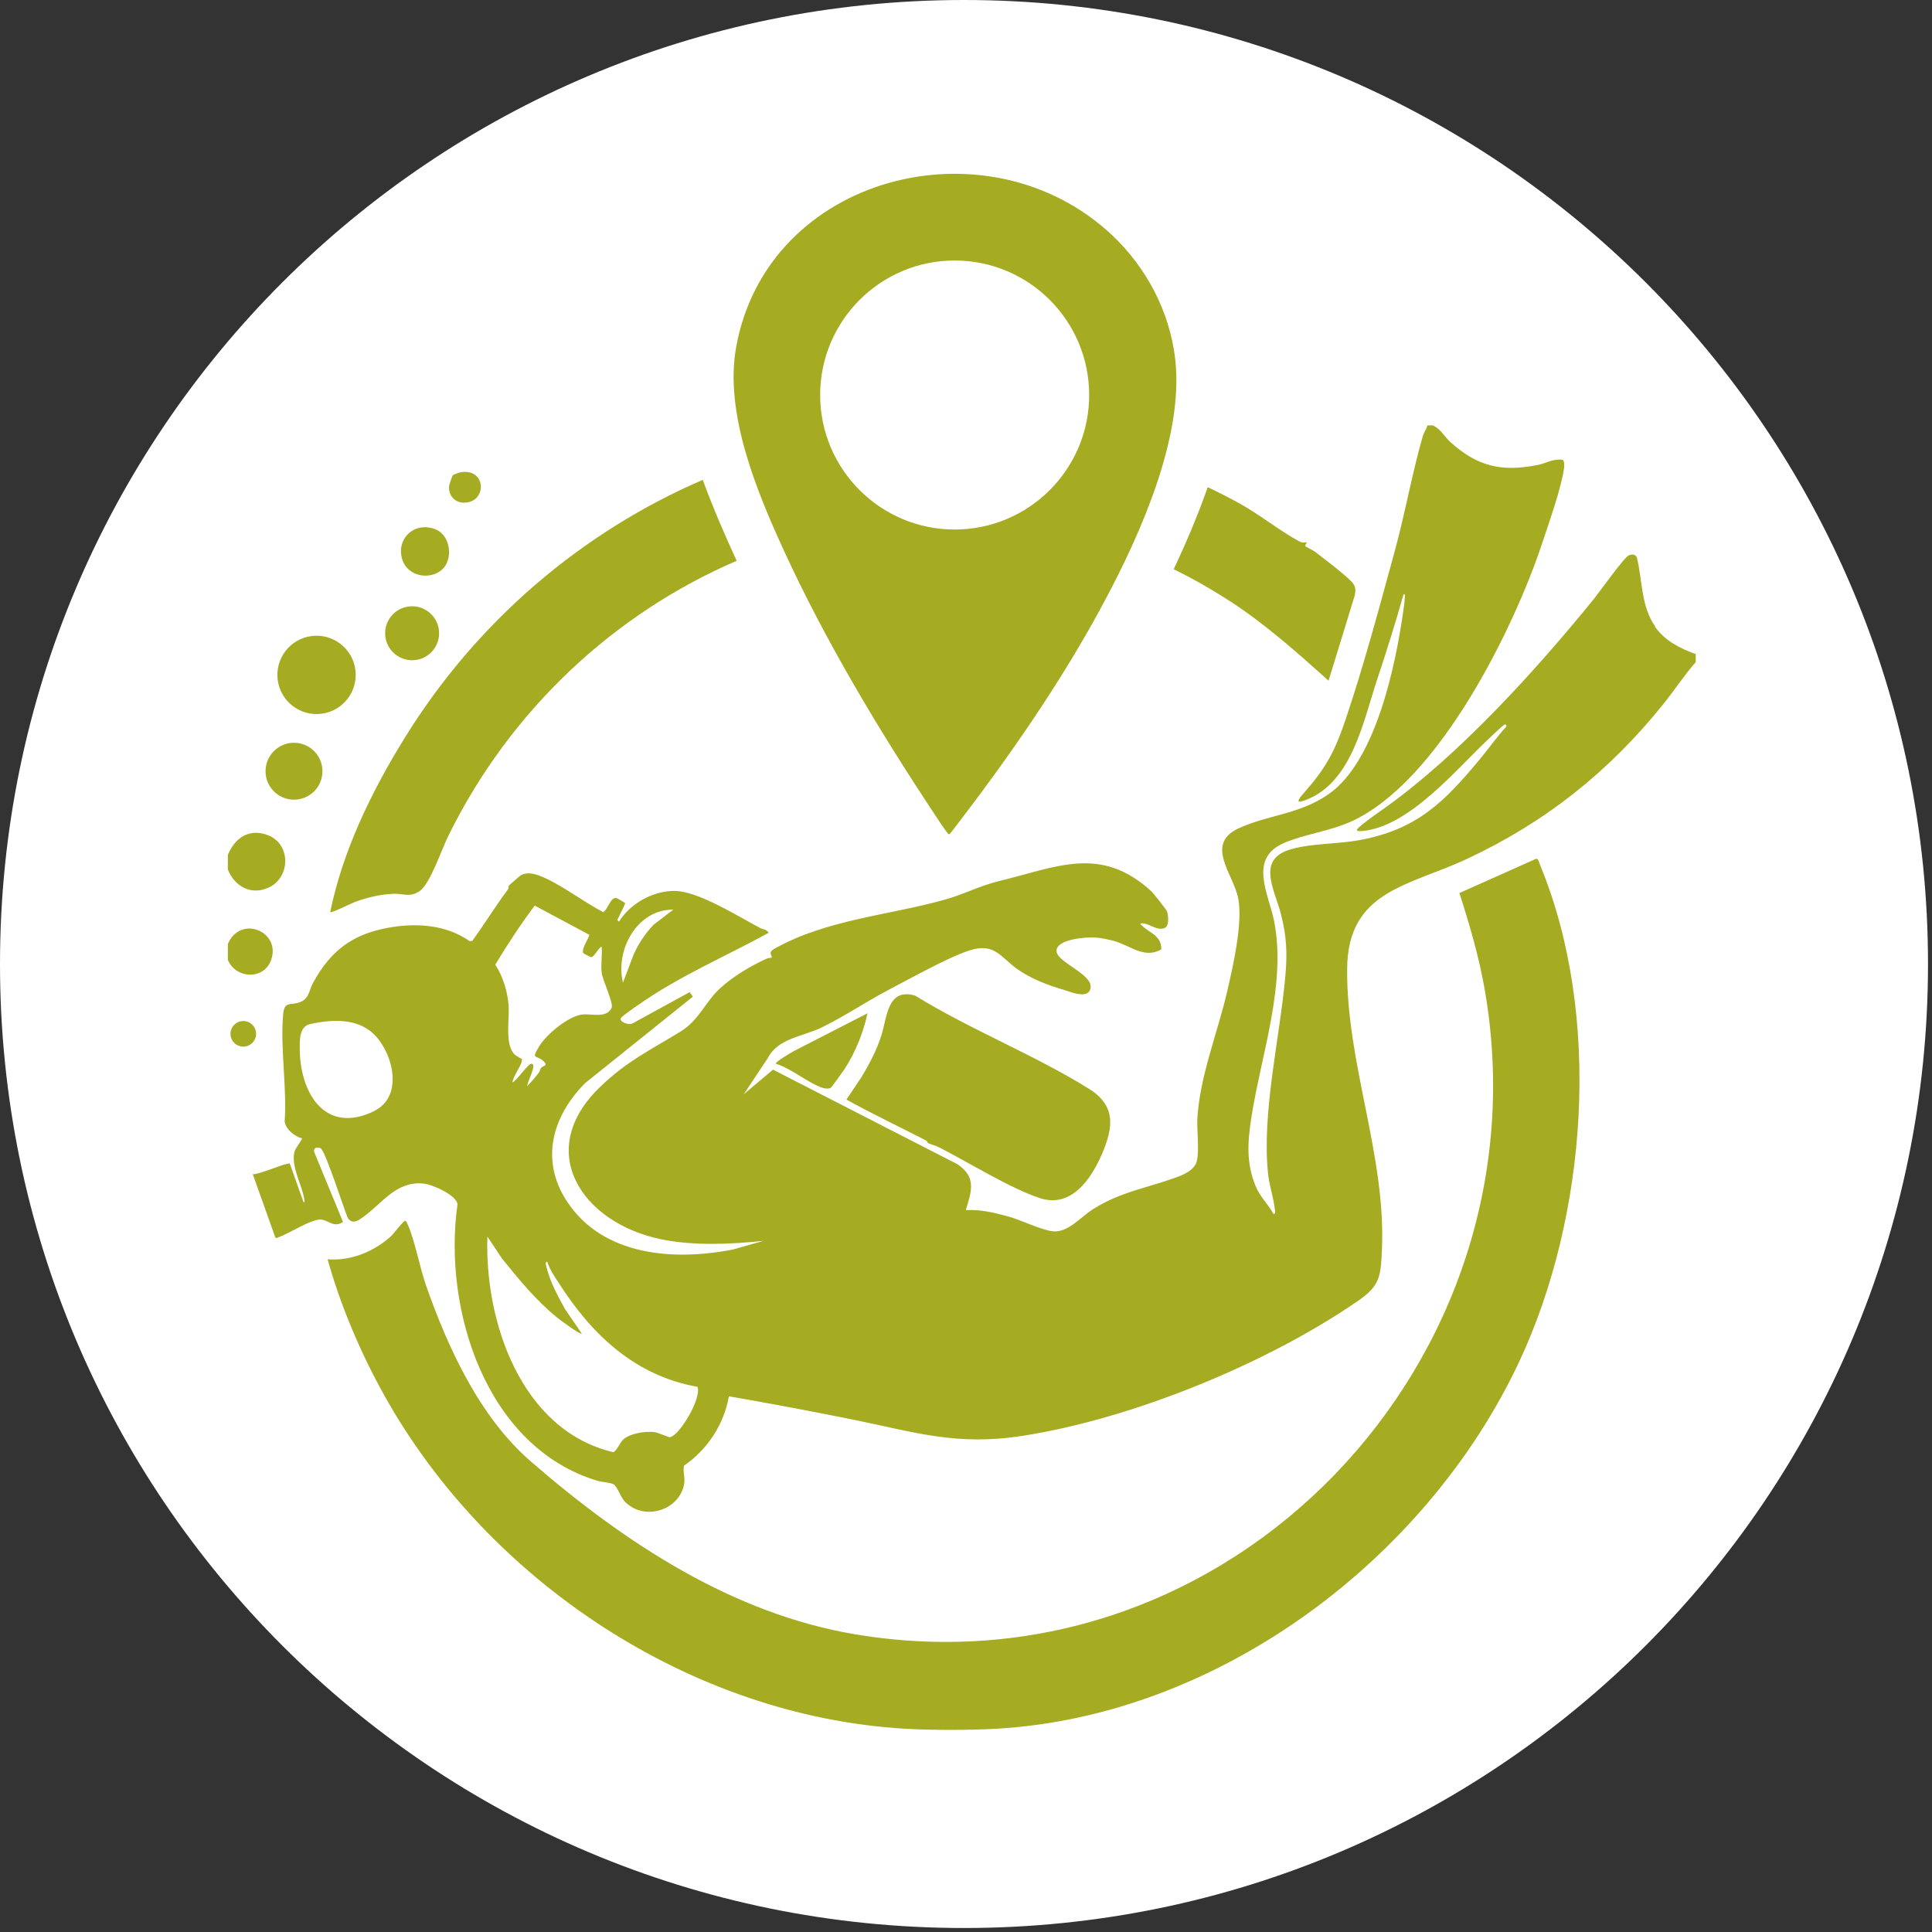 <svg width="154" height="154" viewBox="0 0 184 184" fill="none" xmlns="http://www.w3.org/2000/svg">
<rect x="0" y="0" width="184" height="184" fill="#333333" stroke="none"/>
<g clip-path="url(#clip0_189_2)">
<path d="M91.81 183.62C142.515 183.62 183.62 142.515 183.62 91.81C183.62 41.105 142.515 0 91.81 0C41.105 0 0 41.105 0 91.81C0 142.515 41.105 183.62 91.81 183.62Z" fill="white"/>
<path d="M25.62 84.52C27.7 83.5 27.69 80.4 25.54 79.55C23.76 78.85 22.38 79.77 21.7 81.42V82.81C22.33 84.43 23.96 85.32 25.61 84.51L25.62 84.52Z" fill="#A5AC21"/>
<path d="M25.82 91.43C26.79 88.69 22.87 87.1 21.7 89.91V91.43C22.48 93.24 25.14 93.34 25.82 91.43Z" fill="#A5AC21"/>
<path d="M31.004 67.906C33.009 67.433 34.251 65.424 33.778 63.419C33.304 61.414 31.295 60.172 29.29 60.645C27.285 61.119 26.044 63.127 26.517 65.132C26.99 67.137 28.999 68.379 31.004 67.906Z" fill="#A5AC21"/>
<path d="M146.29 81.79L138.99 85.05C139.94 88 140.82 91 141.37 94.07C147.66 129.42 117.22 161.65 81.46 155.65C69.77 153.69 59.48 146.93 50.56 139.19C45.69 134.97 42.68 128.42 40.57 122.41C39.97 120.68 39.5 118.09 38.81 116.57C38.76 116.45 38.72 116.34 38.61 116.26C38.43 116.22 37.49 117.5 37.27 117.7C35.68 119.18 33.39 120.12 31.2 119.93C32.45 124.41 34.36 128.88 36.62 132.93C46.48 150.58 65.77 163.43 86.17 164.64C88.76 164.79 92.31 164.79 94.91 164.64C116.01 163.43 135.82 148.55 144.67 129.72C151.19 115.84 152.6 96.73 146.68 82.39C146.6 82.19 146.52 81.76 146.27 81.78L146.29 81.79Z" fill="#A5AC21"/>
<path d="M157.65 59.68C156.27 57.74 156.44 55.3 155.89 53.08C155.74 52.77 155.4 52.77 155.13 52.89C154.66 53.09 152.35 56.36 151.8 57.04C146.25 63.87 139 71.86 131.94 76.91C131.27 77.39 130.37 78 129.72 78.54C129.26 78.92 128.87 79.24 129.81 79.14C134.24 78.68 138.61 73.36 141.73 70.41C141.94 70.21 143.16 69.06 143.26 69.02C143.42 68.95 143.5 69.05 143.45 69.21C142.54 70.2 141.77 71.31 140.91 72.34C137.55 76.38 134.94 79.02 129.43 80.02C127.34 80.4 124.99 80.3 122.95 80.88C119.61 81.83 121.39 84.72 121.98 87C122.53 89.11 122.61 90.72 122.42 92.89C121.9 98.82 120.13 106.07 120.78 111.89C120.9 112.95 121.28 114.04 121.4 115.07C121.42 115.21 121.52 115.64 121.29 115.62C120.76 114.65 120.01 114.01 119.58 112.96C118.68 110.75 118.82 108.78 119.17 106.48C120.09 100.51 122.53 93.78 121.35 87.75C120.83 85.11 118.83 81.74 122.34 80.26C124.28 79.44 126.64 79.16 128.68 78.24C136.96 74.5 144.17 59.94 146.91 51.63C147.53 49.76 148.72 46.4 148.96 44.56C148.98 44.41 149.01 43.84 148.81 43.79C147.98 43.66 147.26 44.11 146.51 44.27C143.05 44.97 140.72 44.45 138.12 42.09C137.53 41.55 137.22 40.87 136.47 40.51H135.96C135.84 40.88 135.63 41.13 135.51 41.52C134.5 44.99 133.83 48.85 132.85 52.42C131.42 57.66 129.89 63.37 128.16 68.5C127.12 71.58 126.29 73.13 124.17 75.53C123.5 76.29 123.39 76.59 124.51 76.13C128.77 74.39 129.83 68.73 131.14 64.77C132.04 62.07 132.9 59.34 133.67 56.6C133.9 56.57 133.78 56.88 133.78 57.03C133.77 57.36 133.7 57.82 133.65 58.16C132.92 63.34 131.04 72.49 126.54 75.63C123.77 77.56 120.81 77.59 118 78.87C114.67 80.39 117.5 83.28 117.93 85.58C118.37 87.93 117.44 91.95 116.89 94.35C115.98 98.33 114.26 102.48 114.03 106.57C113.97 107.6 114.31 110.2 113.84 110.94C113.44 111.57 112.67 111.9 112 112.14C109.22 113.15 106.73 113.5 104.11 115.15C102.94 115.88 101.75 117.39 100.3 117.27C99.24 117.18 97.2 116.17 96.01 115.85C94.7 115.49 93.36 115.17 91.98 115.25C92.53 113.44 93.01 112.13 91.21 110.89L73.62 101.87L70.83 104.22L73.13 100.76C74.1 98.88 76.41 98.74 78.22 97.87C80.36 96.84 82.5 95.39 84.63 94.27C86.69 93.2 90.22 91.21 92.29 90.53C94.75 89.72 95.28 91.18 96.95 92.34C98.24 93.23 99.75 93.81 101.25 94.25C101.95 94.46 103.64 95.21 103.86 94.12C104.14 92.75 100.51 91.63 100.62 90.5C100.72 89.43 103.41 89.25 104.2 89.28C104.73 89.3 105.51 89.46 106.04 89.6C107.62 90.01 108.95 91.36 110.6 90.42C110.62 88.97 109.3 88.85 108.58 87.96C109.32 87.77 110.23 88.79 110.99 88.34C111.36 88.12 111.27 87.16 111.14 86.79C111.09 86.63 109.83 85.05 109.67 84.9C104.84 80.46 100.64 82.58 95.24 83.89C93.21 84.38 91.88 85.15 89.95 85.69C84.58 87.19 78.69 87.57 73.73 90.37C73.05 90.75 73.62 91.05 73.48 91.2C73.46 91.22 73.17 91.23 73.01 91.3C71.5 91.99 69.9 92.94 68.66 94.05C67.12 95.43 66.65 97.12 64.77 98.27C61.87 100.05 59.75 101.03 57.19 103.48C50.8 109.59 55.4 116.45 62.93 118.02C66.06 118.67 69.55 118.5 72.71 118.18L69.8 119C64.16 120.11 57.41 119.62 53.99 114.41C51.41 110.47 52.61 106.29 55.73 103.15L65.99 94.92L65.68 94.49L60.2 97.49C59.96 97.57 59.77 97.52 59.54 97.44C59.37 97.39 58.97 97.17 59.15 96.94C59.34 96.7 60.47 95.92 60.81 95.69C64.68 92.97 69.07 91.1 73.21 88.84C72.97 88.47 72.64 88.51 72.41 88.39C70.32 87.29 66.54 84.88 64.27 84.85C62.22 84.82 60.02 86.04 58.96 87.77C58.66 87.56 58.85 87.56 58.92 87.35C59 87.14 59.58 86.08 59.53 86C59.5 85.96 58.81 85.57 58.77 85.55C58.17 85.31 57.92 86.6 57.45 86.87C55.61 85.91 53.73 84.45 51.86 83.6C51.17 83.29 50.35 82.97 49.61 83.35C49.54 83.39 48.48 84.31 48.43 84.38C48.41 84.41 48.47 84.59 48.35 84.74C47.17 86.33 46.13 88.02 44.97 89.62H44.71C42.41 88.01 39.47 87.87 36.79 88.39C33.42 89.05 31.45 90.64 29.82 93.59C29.42 94.31 29.47 95.12 28.53 95.46C27.68 95.77 27.09 95.32 26.97 96.56C26.67 99.86 27.34 103.48 27.11 106.82C27.22 107.56 28.07 108.24 28.75 108.41C28.82 108.51 28.13 109.35 28.05 109.67C27.67 111.15 28.85 112.94 29.01 114.42C28.88 114.62 28.85 114.32 28.82 114.23C28.39 113.1 28.02 111.95 27.6 110.82C27.38 110.66 24.6 111.92 24.07 111.82L26.22 117.85C26.35 117.97 26.45 117.85 26.57 117.81C27.6 117.47 29.77 115.98 30.69 116.16C31.34 116.29 31.84 116.93 32.67 116.38L29.92 109.71C29.84 109.3 30.21 109.2 30.53 109.36C31 109.6 32.74 115.13 33.13 116.01C33.57 116.64 34.12 116.25 34.61 115.89C36.46 114.55 37.75 112.46 40.34 112.72C41.16 112.8 43.46 113.8 43.57 114.69C42.15 124.74 46.31 137.82 56.87 141.02C57.33 141.16 58.1 141.18 58.43 141.36C58.78 141.55 59.07 142.52 59.45 142.94C61.2 144.87 64.57 143.96 65.14 141.44C65.29 140.76 65.02 140.25 65.14 139.59C67.37 138.06 68.95 135.66 69.42 132.98C73.31 133.66 77.21 134.39 81.09 135.17C87.15 136.39 91.03 137.74 97.43 136.74C107.86 135.11 120.62 129.89 129.31 123.91C131.4 122.47 131.49 121.64 131.61 119.11C132.03 110.06 128.22 101.33 128.3 92.25C128.37 84.8 134.18 84.39 139.67 81.82C147.19 78.31 153.19 73.52 158.33 67.16C159.42 65.81 160.37 64.36 161.5 63.05V62.29C159.98 61.76 158.55 61.01 157.6 59.67L157.65 59.68ZM64.14 86.62L62.24 88.07C61.44 88.93 60.82 89.84 60.32 90.97L59.33 93.59C58.57 90.46 60.68 86.59 64.14 86.63V86.62ZM35.65 105.81C31 108.09 28.6 104.16 28.55 99.98C28.54 99.08 28.49 97.76 29.54 97.53C31.59 97.08 33.99 96.95 35.57 98.46C37.42 100.22 38.49 104.4 35.65 105.8V105.81ZM50.93 86.25L56.11 89.02C56.2 89.18 55.32 90.38 55.55 90.77C55.57 90.81 56.24 91.17 56.33 91.15C56.65 91.09 56.96 90.28 57.3 90.16C57.37 90.95 57.21 91.86 57.3 92.63C57.39 93.37 58.45 95.54 58.25 95.98C57.78 97.02 56.31 96.52 55.46 96.62C54.13 96.77 52.07 98.49 51.37 99.62C50.52 100.99 51.09 100.42 51.77 101.07C52.25 101.53 51.72 101.45 51.51 101.73C51.43 101.83 51.43 102.01 51.34 102.13C51.02 102.56 50.57 103.07 50.2 103.46C50.31 102.86 50.67 102.29 50.78 101.69C50.81 101.53 50.83 101.35 50.64 101.31C50.31 101.24 49.22 102.94 48.81 103.08C48.83 102.52 49.78 101.35 49.71 100.88C49.71 100.83 49.14 100.6 48.94 100.36C48.08 99.34 48.53 97.1 48.44 95.79C48.34 94.43 47.91 93.01 47.17 91.87C48.33 89.94 49.59 88.03 50.93 86.24V86.25ZM63.81 136.88C63.7 136.9 62.69 136.44 62.31 136.39C61.42 136.29 60.08 136.5 59.38 137.07C59.07 137.32 58.7 138.27 58.39 138.3C49.63 136.21 46.14 125.88 46.42 117.77L47.81 119.86C49.43 121.86 51.06 123.87 53.07 125.49C53.31 125.69 55.27 127.15 55.41 127.01L53.84 124.72C53.16 123.49 52.37 122.06 52.05 120.68C52.02 120.55 51.87 120.15 52.12 120.17C52.36 120.92 52.83 121.6 53.26 122.26C56.39 127.14 60.51 131.03 66.43 132.08C66.83 133.18 64.74 136.68 63.82 136.87L63.81 136.88Z" fill="#A5AC21"/>
<path d="M88.37 108.86C88.63 108.99 89.1 109.09 89.44 109.27C92.18 110.67 96.27 113.21 99.04 114.11C102.02 115.08 103.92 112.31 104.96 109.88C106.04 107.36 106.29 105.31 103.73 103.71C98.55 100.47 92.39 98.06 87.16 94.82C84.5 94.05 84.49 96.88 83.94 98.61C83.5 100.01 82.81 101.3 82.06 102.56L80.61 104.72C83.09 106.1 85.66 107.31 88.18 108.61C88.31 108.68 88.34 108.83 88.37 108.85V108.86Z" fill="#A5AC21"/>
<path d="M75.56 100.13C75.38 100.23 73.78 101.15 73.89 101.31C75.38 101.76 76.95 103.15 78.36 103.61C78.58 103.68 78.92 103.72 79.11 103.6C79.23 103.52 80.31 102.01 80.47 101.76C81.49 100.16 82.22 98.36 82.62 96.5L75.55 100.13H75.56Z" fill="#A5AC21"/>
<path d="M28 76.16C29.497 76.16 30.71 74.947 30.71 73.45C30.71 71.953 29.497 70.74 28 70.74C26.503 70.74 25.29 71.953 25.29 73.45C25.29 74.947 26.503 76.16 28 76.16Z" fill="#A5AC21"/>
<path d="M39.25 62.88C40.669 62.88 41.82 61.729 41.82 60.31C41.82 58.891 40.669 57.74 39.25 57.74C37.831 57.74 36.68 58.891 36.68 60.31C36.68 61.729 37.831 62.88 39.25 62.88Z" fill="#A5AC21"/>
<path d="M42.06 54.28C43.19 53.33 42.94 51.01 41.5 50.42C39.5 49.6 37.65 51.31 38.33 53.34C38.84 54.87 40.88 55.28 42.06 54.28Z" fill="#A5AC21"/>
<path d="M44.19 47.87C46.39 47.89 46.38 44.55 43.84 44.98C43.77 44.99 43.17 45.21 43.15 45.24C43.05 45.33 42.76 46.22 42.76 46.41C42.76 47.27 43.36 47.87 44.19 47.88V47.87Z" fill="#A5AC21"/>
<path d="M23.17 97.24C22.5 97.24 21.95 97.79 21.95 98.46C21.95 99.13 22.5 99.68 23.17 99.68C23.84 99.68 24.39 99.13 24.39 98.46C24.39 97.79 23.84 97.24 23.17 97.24Z" fill="#A5AC21"/>
<path d="M88.93 77.44C89.1 77.69 90.24 79.44 90.36 79.46L90.5 79.38C95.91 72.37 101.07 65 105.24 57.17C108.65 50.77 112.79 41.51 111.92 34.15C111.39 29.67 109.19 25.49 105.94 22.42C94.13 11.28 73.03 16.64 70.1 33.11C68.99 39.37 72.06 46.77 74.64 52.4C78.55 60.94 83.75 69.62 88.94 77.44H88.93ZM90.92 24.81C98 24.81 103.73 30.55 103.73 37.62C103.73 44.69 97.99 50.43 90.92 50.43C83.85 50.43 78.11 44.69 78.11 37.62C78.11 30.55 83.85 24.81 90.92 24.81Z" fill="#A5AC21"/>
<path d="M31.46 86.87C31.57 86.98 33.49 86.01 33.83 85.89C35 85.46 36.22 85.18 37.47 85.12C38.39 85.08 39.05 85.52 40 84.84C40.96 84.16 42.07 80.89 42.67 79.66C48.62 67.54 58.59 58.38 70.16 53.41C69.07 51.04 67.93 48.43 66.93 45.7C55.49 50.63 45.43 59.11 38.52 70.31C35.39 75.38 32.65 80.99 31.45 86.86L31.46 86.87Z" fill="#A5AC21"/>
<path d="M117.21 57.3C120.57 59.5 123.55 62.15 126.53 64.83L129.03 56.69C129.2 55.86 128.96 55.6 128.39 55.08C127.52 54.28 126.19 53.28 125.23 52.54C125.09 52.43 124.36 52.08 124.32 52.01C124.26 51.92 124.49 51.69 124.44 51.65C124.41 51.62 124.11 51.76 123.72 51.55C121.85 50.54 119.94 48.98 117.98 47.91C117 47.37 116.02 46.87 115.02 46.4C114.07 49.1 112.95 51.74 111.78 54.21C113.61 55.11 115.42 56.14 117.2 57.3H117.21Z" fill="#A5AC21"/>
</g>
<defs>
<clipPath id="clip0_189_2">
<rect width="183.62" height="183.62" fill="white"/>
</clipPath>
</defs>
</svg>
